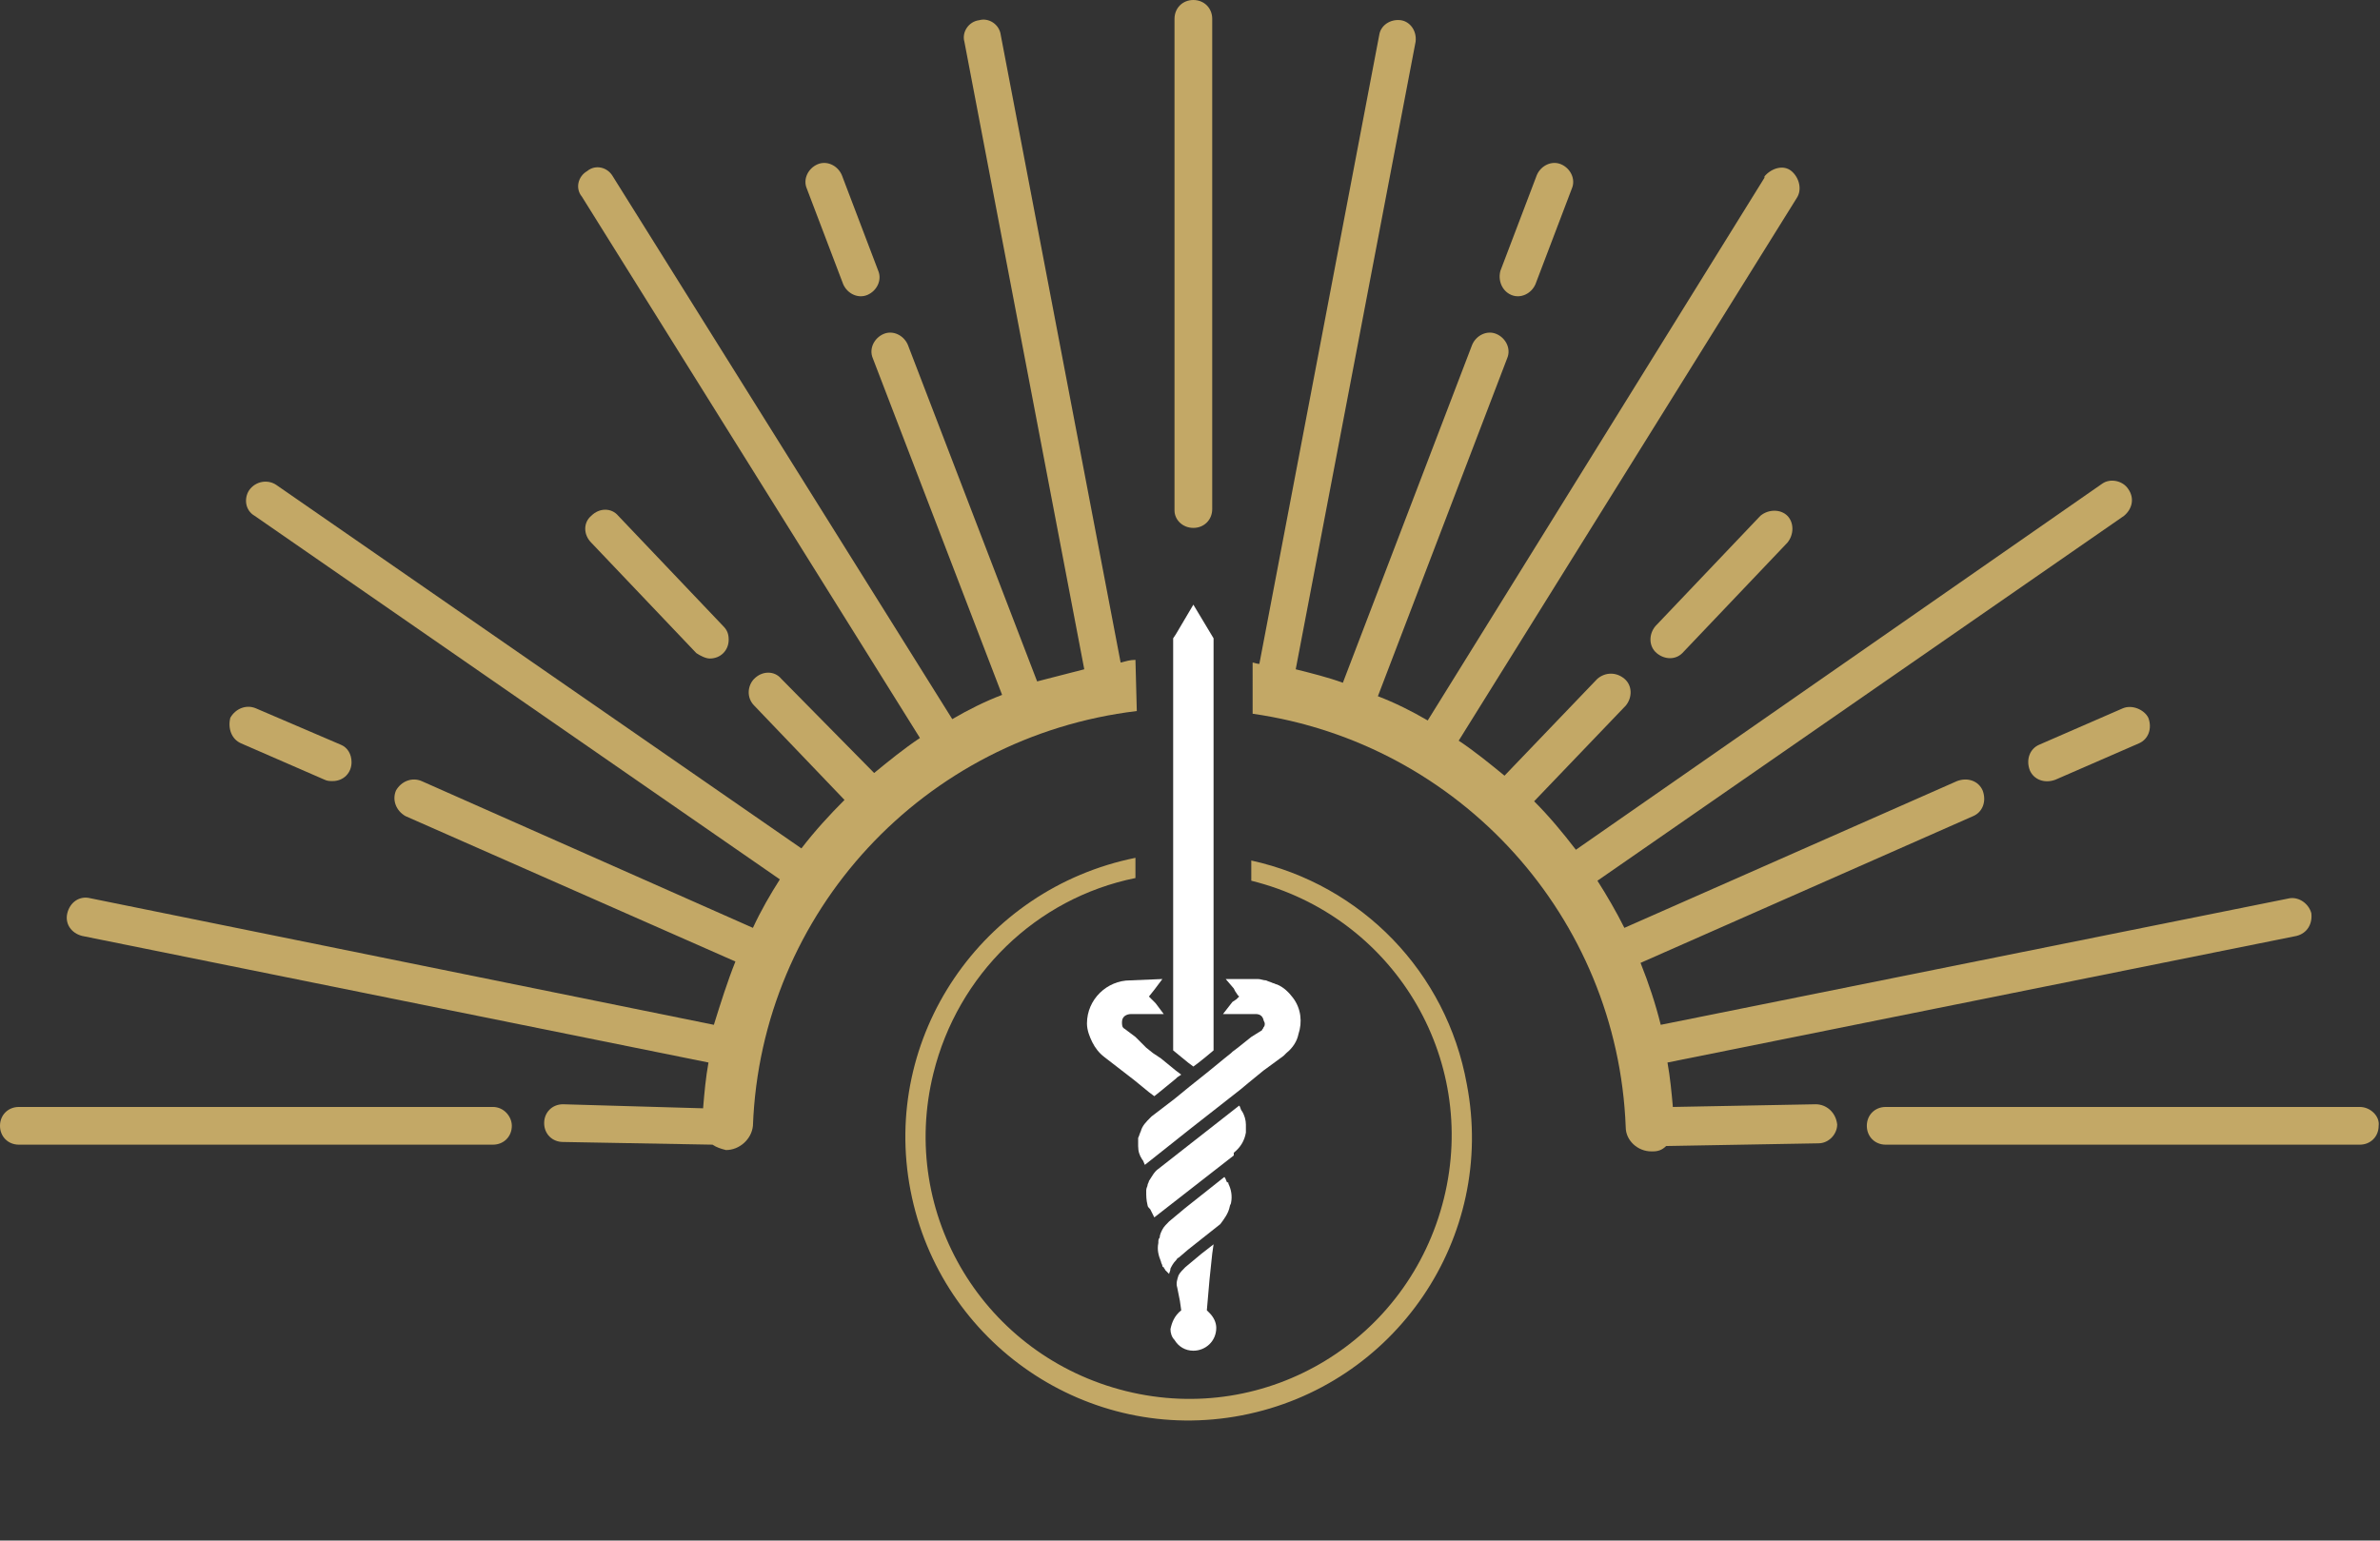 <?xml version="1.0" encoding="UTF-8"?>
<svg xmlns="http://www.w3.org/2000/svg" xmlns:xlink="http://www.w3.org/1999/xlink" version="1.1" id="Layer_1" x="0px" y="0px" viewBox="0 0 176.7 114.4" style="enable-background:new 0 0 176.7 114.4;" xml:space="preserve"><rect x="0" y="0" width="176.7" height="114.4" fill="#333333" stroke="none"/> <style type="text/css"> .st0{fill:#C3A866;} .st1{fill:#FFFFFF;} </style> <g id="Group_12" transform="translate(-1629.362 -61)"> <g id="Group_11" transform="translate(1629.362 61)"> <g id="Group_10"> <path id="Path_18334" class="st0" d="M92.9,63.9v1.5c10.5,2.6,16.9,13.1,14.3,23.6s-13.1,16.9-23.6,14.3S66.7,90.2,69.3,79.7 c1.8-7.3,7.6-13,15-14.5v-1.5C72.9,66,65.4,77,67.6,88.4s13.2,18.9,24.6,16.7s18.9-13.2,16.7-24.6 C107.4,72.2,101.1,65.7,92.9,63.9L92.9,63.9z"></path> <path id="Path_18335" class="st0" d="M88.6,39.2c0.8,0,1.4-0.6,1.4-1.4l0,0V1.4C90,0.6,89.4,0,88.6,0s-1.4,0.6-1.4,1.4v0.1v36.4 C87.2,38.6,87.8,39.2,88.6,39.2L88.6,39.2z"></path> <path id="Path_18336" class="st0" d="M36.6,82.2H1.4c-0.8,0-1.4,0.6-1.4,1.4S0.6,85,1.4,85h35.2c0.8,0,1.4-0.6,1.4-1.4 C38,82.9,37.4,82.2,36.6,82.2L36.6,82.2z"></path> <path id="Path_18337" class="st0" d="M52.7,48.9c0.8,0,1.4-0.6,1.4-1.4c0-0.4-0.1-0.7-0.4-1l-7.8-8.2c-0.5-0.6-1.4-0.6-2,0 c-0.6,0.5-0.6,1.4,0,2l7.8,8.2C52,48.7,52.4,48.9,52.7,48.9z"></path> <path id="Path_18338" class="st0" d="M17.9,55.2l6.2,2.7c0.2,0.1,0.4,0.1,0.6,0.1c0.8,0,1.4-0.6,1.4-1.4c0-0.6-0.3-1.1-0.8-1.3 L19,52.6c-0.7-0.3-1.5,0-1.9,0.7C16.9,54.1,17.2,54.9,17.9,55.2L17.9,55.2z"></path> <path id="Path_18339" class="st0" d="M62.6,21.1c0.3,0.7,1.1,1.1,1.8,0.8c0.7-0.3,1.1-1.1,0.8-1.8l0,0L62.5,13 c-0.3-0.7-1.1-1.1-1.8-0.8s-1.1,1.1-0.8,1.8L62.6,21.1z"></path> <path id="Path_18340" class="st0" d="M175.2,82.2H140c-0.8,0-1.4,0.6-1.4,1.4s0.6,1.4,1.4,1.4l0,0h35.2c0.8,0,1.4-0.6,1.4-1.4 C176.7,82.9,176,82.2,175.2,82.2L175.2,82.2z"></path> <path id="Path_18341" class="st0" d="M130.7,38.3l-7.8,8.2c-0.5,0.6-0.5,1.5,0.1,2s1.4,0.5,1.9,0l7.8-8.2c0.5-0.6,0.5-1.5,0-2 S131.3,37.8,130.7,38.3z"></path> <path id="Path_18342" class="st0" d="M157.6,52.6l-6.2,2.7c-0.7,0.3-1,1.1-0.7,1.9c0.3,0.7,1.1,1,1.9,0.7l0,0l6.2-2.7 c0.7-0.3,1-1.1,0.7-1.9C159.2,52.7,158.3,52.3,157.6,52.6L157.6,52.6z"></path> <path id="Path_18343" class="st0" d="M112.2,21.9c0.7,0.3,1.5-0.1,1.8-0.8l0,0l2.7-7.1c0.3-0.7-0.1-1.5-0.8-1.8 c-0.7-0.3-1.5,0.1-1.8,0.8l-2.7,7.1C111.2,20.8,111.5,21.6,112.2,21.9L112.2,21.9z"></path> <path id="Path_18344" class="st0" d="M134.8,82l-10.6,0.2c-0.1-1.1-0.2-2.2-0.4-3.3l46.7-9.4c0.8-0.2,1.2-0.9,1.1-1.7 c-0.2-0.7-0.9-1.2-1.6-1.1l-46.7,9.4c-0.4-1.6-0.9-3.1-1.5-4.6l24.7-10.9c0.7-0.3,1-1.1,0.7-1.9c-0.3-0.7-1.1-1-1.9-0.7l0,0 l-24.7,10.9c-0.6-1.2-1.3-2.4-2-3.5l39.1-27.1c0.6-0.5,0.8-1.3,0.3-2c-0.4-0.6-1.3-0.8-1.9-0.4L117,63.1c-1-1.3-2-2.5-3.1-3.6 l6.8-7.1c0.5-0.6,0.5-1.5-0.1-2s-1.4-0.5-2,0l-6.9,7.2c-1.1-0.9-2.2-1.8-3.4-2.6l25.1-40.3c0.4-0.6,0.2-1.5-0.4-2s-1.5-0.2-2,0.4 c0,0,0,0,0,0.1l-25,40.3c-1.2-0.7-2.4-1.3-3.7-1.8l9.6-25.1c0.3-0.7-0.1-1.5-0.8-1.8s-1.5,0.1-1.8,0.8l0,0l-9.6,25.1 c-1.1-0.4-2.3-0.7-3.5-1l8.9-46.6c0.1-0.8-0.4-1.5-1.1-1.6c-0.8-0.1-1.5,0.4-1.6,1.1l-8.9,46.7c-0.2,0-0.4-0.1-0.5-0.1V53 c15.4,2.2,27.1,15.1,27.7,30.7c0,1,0.9,1.8,1.9,1.8h0.1c0.4,0,0.7-0.1,1-0.4l0,0l11.3-0.2c0.8,0,1.4-0.7,1.4-1.4l0,0 C136.3,82.6,135.6,82,134.8,82C134.9,82,134.8,82,134.8,82z"></path> <path id="Path_18345" class="st0" d="M84.3,49c-0.4,0-0.7,0.1-1.1,0.2L74.3,2.6c-0.1-0.8-0.9-1.3-1.6-1.1 c-0.8,0.1-1.3,0.9-1.1,1.6l0,0l8.9,46.6c-1.2,0.3-2.3,0.6-3.5,0.9l-9.6-25c-0.3-0.7-1.1-1.1-1.8-0.8c-0.7,0.3-1.1,1.1-0.8,1.8 l0,0l9.6,25c-1.3,0.5-2.5,1.1-3.7,1.8L45.5,13.1c-0.4-0.7-1.3-0.9-1.9-0.4c-0.7,0.4-0.9,1.3-0.4,1.9l0,0l25.1,40.2 c-1.2,0.8-2.3,1.7-3.4,2.6l-6.9-7c-0.5-0.6-1.4-0.6-2,0c-0.5,0.5-0.6,1.4,0,2l6.7,7c-1.1,1.1-2.2,2.3-3.2,3.6l-39-27 c-0.6-0.4-1.5-0.3-2,0.4c-0.4,0.6-0.3,1.5,0.4,1.9l39,27c-0.7,1.1-1.4,2.3-2,3.6L31.3,58c-0.7-0.3-1.5,0-1.9,0.7 c-0.3,0.7,0,1.5,0.7,1.9l0,0l24.5,10.8c-0.6,1.5-1.1,3.1-1.6,4.7L6.7,66.7C5.9,66.5,5.2,67,5,67.8s0.3,1.5,1.1,1.7l46.5,9.4 c-0.2,1.1-0.3,2.2-0.4,3.4L41.8,82c-0.8,0-1.4,0.6-1.4,1.4s0.6,1.4,1.4,1.4l0,0L52.9,85c0.3,0.2,0.6,0.3,1,0.4c1,0,1.9-0.8,2-1.8 l0,0c0.6-15.9,12.7-28.9,28.5-30.8L84.3,49z"></path> <path id="Path_18346" class="st1" d="M91.6,85.6c0.5-0.4,0.8-0.9,0.9-1.5c0-0.2,0-0.4,0-0.6c0-0.3-0.1-0.7-0.3-1 c-0.1-0.1-0.1-0.3-0.2-0.4l-6,4.7c-0.3,0.2-0.5,0.6-0.7,0.9c0,0.1-0.1,0.2-0.1,0.3c0,0.1-0.1,0.2-0.1,0.4v0.1c0,0.3,0,0.6,0.1,1 c0,0.1,0.1,0.2,0.2,0.3c0.1,0.2,0.2,0.4,0.3,0.6l0,0l5.9-4.6L91.6,85.6z"></path> <path id="Path_18347" class="st1" d="M91.3,89.6c0-0.1,0.1-0.2,0.1-0.3c0.1-0.5,0-1-0.2-1.4c0-0.1,0-0.1-0.1-0.1 c-0.1-0.2-0.1-0.3-0.2-0.4L88,89.7l-1.2,1c-0.2,0.2-0.4,0.4-0.5,0.6s-0.2,0.4-0.2,0.6C86,92,86,92.1,86,92.3 c-0.1,0.5,0,0.9,0.2,1.4c0,0.1,0.1,0.2,0.1,0.3c0,0,0,0.1,0.1,0.1c0,0.1,0.1,0.1,0.1,0.2c0.1,0.1,0.2,0.2,0.3,0.3 c0-0.1,0.1-0.2,0.1-0.4c0.1-0.2,0.2-0.4,0.4-0.6c0.1-0.1,0.1-0.2,0.2-0.2l0.7-0.6l2.4-1.9C90.9,90.5,91.2,90.1,91.3,89.6z"></path> <path id="Path_18348" class="st1" d="M91.5,74.4l-0.7,0.9h2.4c0.3,0,0.5,0.1,0.6,0.4c0,0.1,0.1,0.2,0.1,0.3c0,0.1,0,0.2-0.1,0.3 c0,0.1-0.1,0.1-0.1,0.2L92.9,77l-1,0.8l-0.4,0.3l0,0l-0.1,0.1l-0.5,0.4l-1.1,0.9l-1.5,1.2l-1.1,0.9l-1.7,1.3L85.4,83 c-0.3,0.3-0.6,0.6-0.7,1c-0.1,0.2-0.1,0.3-0.2,0.5c0,0.2,0,0.4,0,0.6c0,0.4,0.1,0.7,0.3,1c0.1,0.1,0.1,0.2,0.2,0.4l3.4-2.7 l3.7-2.9l0.6-0.5l1.1-0.9l1.5-1.1l0.1-0.1l0.1-0.1c0.5-0.4,0.8-0.9,0.9-1.4c0.3-0.9,0.2-1.9-0.4-2.7c-0.3-0.4-0.7-0.8-1.2-1 c-0.1,0-0.2-0.1-0.3-0.1c-0.2-0.1-0.3-0.1-0.5-0.2c-0.2,0-0.4-0.1-0.6-0.1H91l0.6,0.7l0.1,0.2l0.2,0.3L92,74l-0.2,0.2L91.5,74.4z "></path> <path id="Path_18349" class="st1" d="M83.9,72.8L83.9,72.8c-1.7,0-3.2,1.4-3.2,3.2l0,0c0,0.5,0.2,1,0.4,1.4 c0.2,0.4,0.5,0.8,0.9,1.1l2.2,1.7l1.1,0.9l0.4,0.3l0.5-0.4l1.1-0.9l0.1-0.1l0.3-0.2l-0.4-0.3l-1.1-0.9l-0.6-0.4l0,0l-0.5-0.4 L84.3,77l-0.8-0.6c-0.2-0.1-0.2-0.3-0.2-0.5c0-0.4,0.3-0.6,0.7-0.6h2.4l-0.6-0.8L85.3,74l0.4-0.5l0.6-0.8L83.9,72.8L83.9,72.8z"></path> <path id="Path_18350" class="st1" d="M88.6,79.2l0.4-0.3l0.5-0.4l0.6-0.5V47.4l-1.5-2.5l0,0l-1.3,2.2l-0.2,0.3V78l1.1,0.9 L88.6,79.2z"></path> <path id="Path_18351" class="st1" d="M86.9,98.7c0,0.3,0.1,0.6,0.3,0.8c0.3,0.5,0.8,0.8,1.4,0.8c0.9,0,1.7-0.7,1.7-1.7 c0-0.4-0.2-0.8-0.5-1.1c-0.1-0.1-0.1-0.1-0.2-0.2l0.2-2.3l0.2-1.9l0.1-0.7l-0.9,0.7l-1.2,1c-0.2,0.2-0.4,0.4-0.5,0.6 c-0.1,0.3-0.2,0.6-0.1,0.9l0.2,1l0.1,0.7C87.2,97.7,87,98.2,86.9,98.7L86.9,98.7z"></path> </g> </g> </g> </svg>
